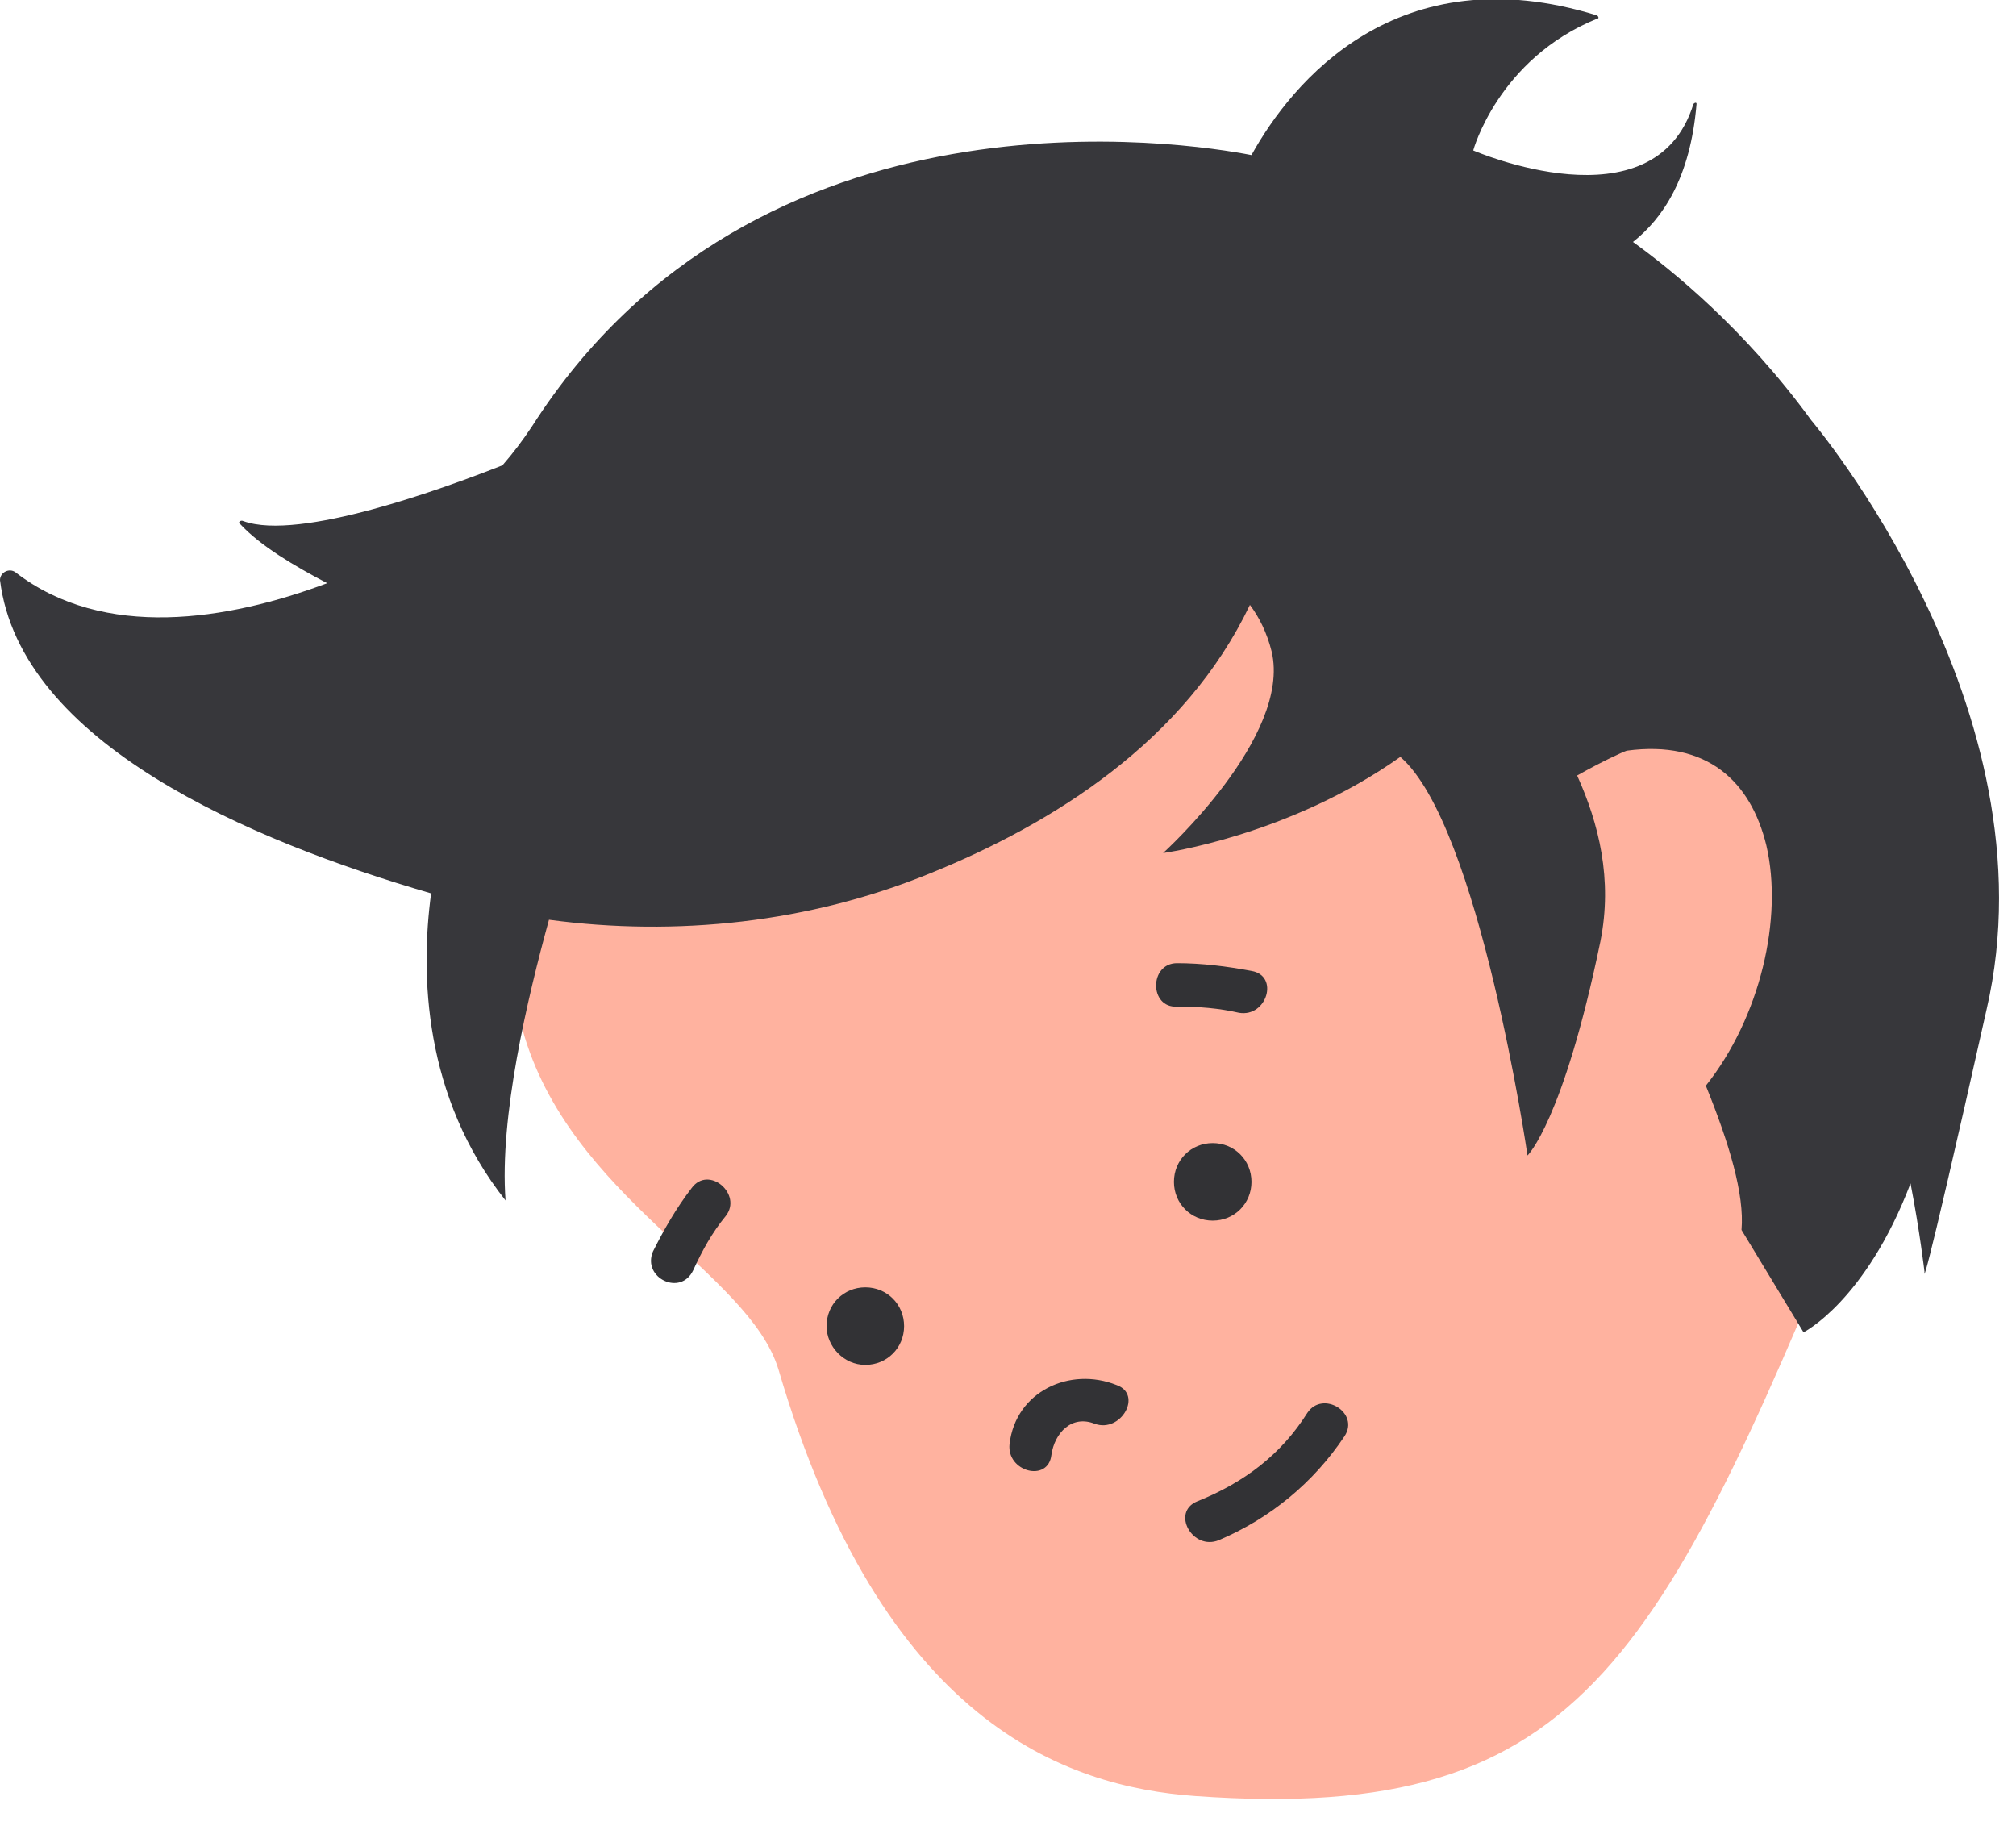 <?xml version="1.0" encoding="utf-8"?>
<!-- Generator: Adobe Illustrator 25.3.1, SVG Export Plug-In . SVG Version: 6.00 Build 0)  -->
<svg version="1.1" id="Layer_1" xmlns="http://www.w3.org/2000/svg" xmlns:xlink="http://www.w3.org/1999/xlink" x="0px" y="0px"
	 width="130px" height="118px" viewBox="0 0 130 118" style="enable-background:new 0 0 130 118;" xml:space="preserve">
<style type="text/css">
	.st0{fill:#FFB29F;}
	.st1{fill:#323235;}
	.st2{fill:#37373B;}
</style>
<g>
	<path class="st0" d="M44,27.1C30.4,40.6,29.5,50.8,33.7,66.4c3,10.8,14.6,15.6,16.5,21.9c6.7,22.8,18.5,26.9,26.9,27.5
		c25.4,1.8,30.1-9,43.7-42.1c9.5-23-12.2-67-47.8-62.7C59.7,12.6,51.1,20,44,27.1z"/>
	<path class="st1" d="M78.2,78.7c1.4,0,2.5-1.1,2.5-2.5c0-1.4-1.1-2.5-2.5-2.5c-1.4,0-2.5,1.1-2.5,2.5
		C75.7,77.6,76.8,78.7,78.2,78.7z"/>
	<path class="st1" d="M80.7,62.6c-1.6-0.3-3.2-0.5-4.8-0.5c-1.8,0-1.8,2.9,0,2.8c1.4,0,2.7,0.1,4,0.4C81.7,65.6,82.5,62.9,80.7,62.6
		z"/>
	<path class="st1" d="M55.8,88c1.4,0,2.5-1.1,2.5-2.5c0-1.4-1.1-2.5-2.5-2.5s-2.5,1.1-2.5,2.5C53.3,86.8,54.4,88,55.8,88z"/>
	<path class="st1" d="M44.6,76.6c-1,1.3-1.8,2.7-2.5,4.1c-0.7,1.7,1.8,2.9,2.6,1.2c0.6-1.3,1.2-2.4,2.1-3.5
		C47.9,77,45.7,75.1,44.6,76.6z"/>
	<path class="st1" d="M84.3,91.1c-1.7,2.7-4.1,4.5-7.1,5.7c-1.7,0.7-0.3,3.2,1.4,2.5c3.3-1.4,6.1-3.7,8.1-6.7
		C87.7,91.1,85.3,89.6,84.3,91.1z"/>
	<path class="st1" d="M72,89.3c-3-1.2-6.5,0.4-6.9,3.8c-0.2,1.8,2.5,2.5,2.7,0.7c0.2-1.4,1.3-2.6,2.8-2C72.3,92.4,73.7,89.9,72,89.3
		z"/>
	<path class="st2" d="M116.8,27.1L116.8,27.1c-4.3-5.9-9-9.7-11.5-11.5c1.9-1.5,3.7-4.1,4.1-8.9c0-0.1-0.1-0.1-0.2,0
		C106.7,14.8,95,9.7,95,9.7s1.6-5.9,8-8.5c0.1,0,0.1-0.1,0-0.2c-12.9-4-19.7,4.3-22.3,9c-4.1-0.8-31.9-5.2-46.4,17.5
		c-0.6,0.9-1.2,1.7-1.9,2.5c-3.8,1.5-13.1,4.9-16.7,3.6c-0.2-0.1-0.4,0.1-0.2,0.2c1.3,1.4,3.5,2.7,5.6,3.8C14.7,40,6.7,41.3,1,36.9
		c-0.4-0.3-1,0-1,0.5c1.3,10.5,16.1,16.8,27.8,20.2c-0.7,5.2-0.5,13.1,4.8,19.8c-0.4-5.4,1.4-13,2.8-18.1c8.2,1.1,16.8,0.2,24.6-3
		c7.9-3.2,16.4-8.5,20.6-17.3c0.6,0.8,1.1,1.8,1.4,3c1.3,5.5-7,13-7,13s8.1-1.1,15.3-6.2c5.1,4.4,8.2,25.7,8.2,25.7
		s2.3-2.2,4.7-13.8c0.8-4-0.1-7.6-1.5-10.7c1.6-0.9,2.9-1.5,3.2-1.6c5.2-0.7,8,2,9,6.1c1.1,4.7-0.4,11.1-3.9,15.5
		c1.5,3.7,2.5,7,2.3,9.3c4,6.6,4,6.6,4,6.6s4-2,6.9-9.6c0.6,3.1,0.9,5.7,0.9,5.7s-0.4,2.7,4-16.9C132.6,45.7,116.8,27.1,116.8,27.1z
		"/>
</g>
</svg>
